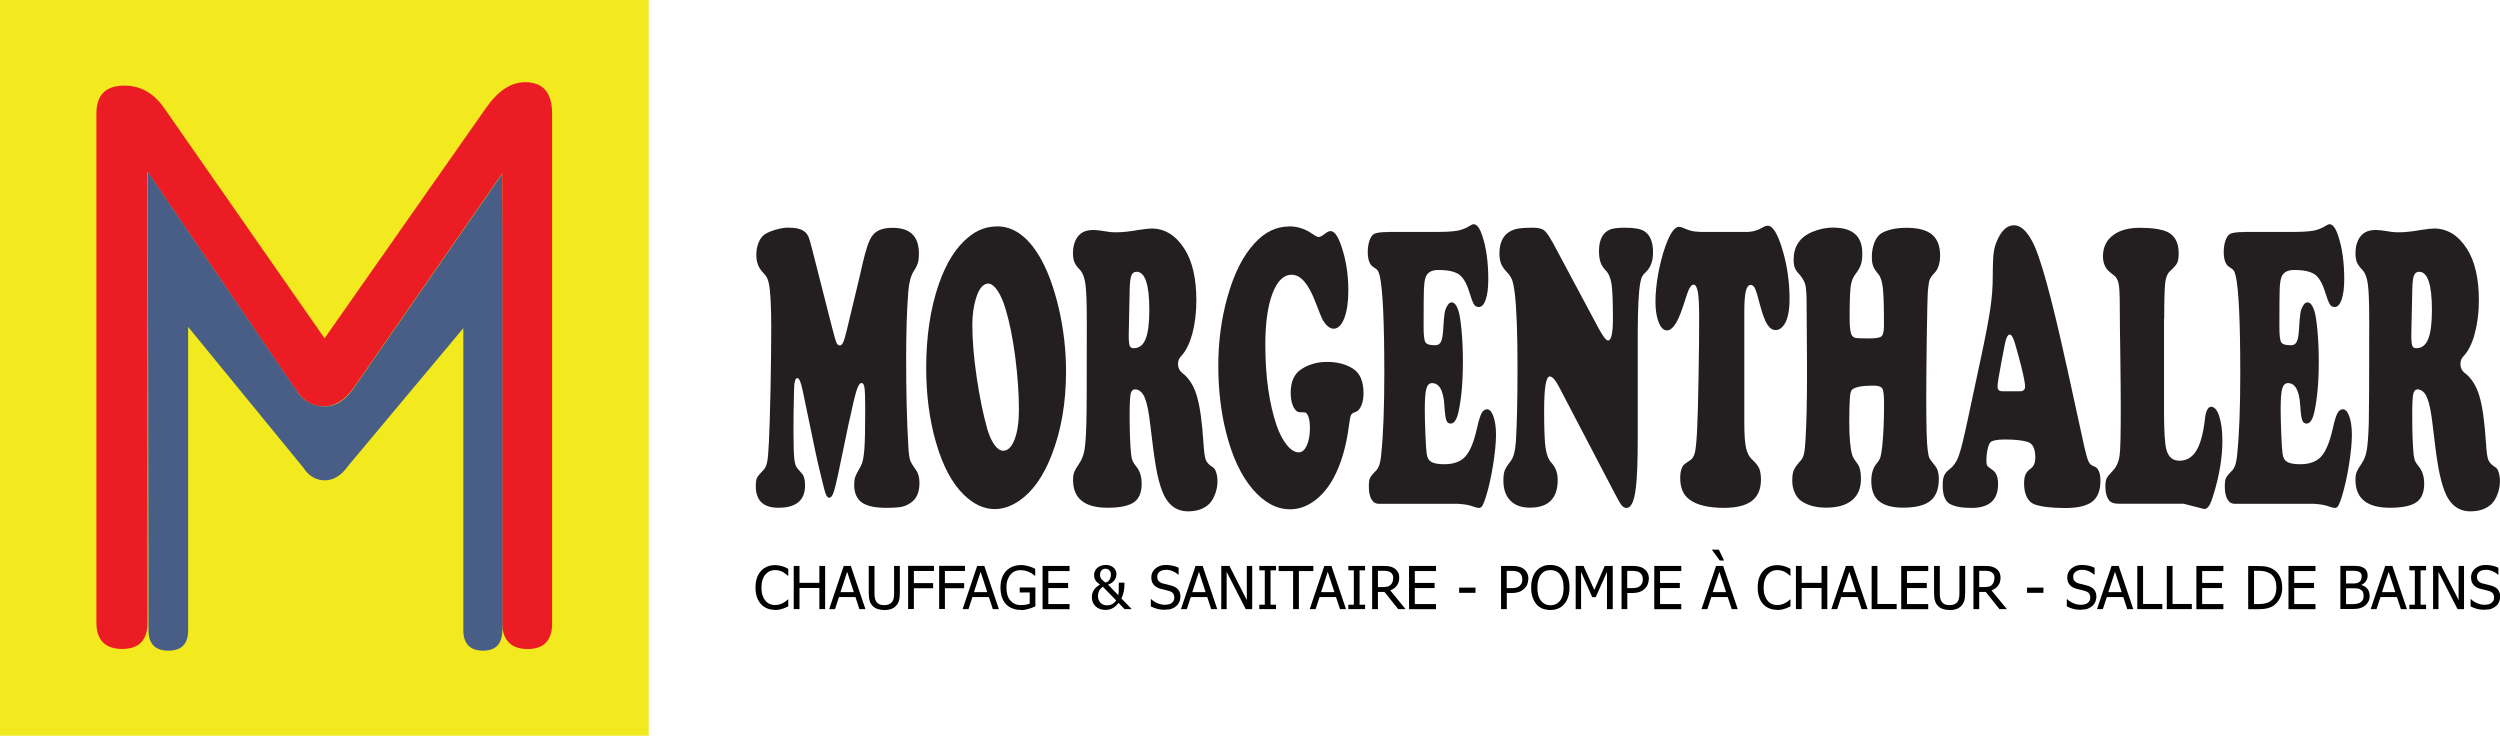 <?xml version="1.0" encoding="UTF-8"?><svg id="Calque_3" xmlns="http://www.w3.org/2000/svg" viewBox="0 0 277.99 81.81"><defs><style>.cls-1{fill:#485e87;}.cls-1,.cls-2,.cls-3,.cls-4,.cls-5{stroke-width:0px;}.cls-1,.cls-3{fill-rule:evenodd;}.cls-3{fill:#ec1c24;}.cls-4{fill:#f2e91e;}.cls-5{fill:#231f20;}</style></defs><rect class="cls-4" width="72.13" height="81.81"/><path class="cls-3" d="M61.4,69.25c0,1.95-.91,2.92-2.73,2.92s-2.83-.98-2.83-2.92V19.29l-16.47,23.77c-1,1.42-2.12,2.13-3.38,2.13s-2.29-.61-3.11-1.85l-16.47-24.22v50.12c0,1.95-.96,2.92-2.83,2.92s-2.86-.98-2.86-2.92V12.62c0-2.07,1.04-3.1,3.11-3.1,1.78,0,3.24.82,4.4,2.46l17.86,25.64,17.9-25.54c1.35-1.96,2.82-2.94,4.4-2.94,2.01,0,3,1.17,3,3.49v56.63h0Z"/><path class="cls-1" d="M55.85,70.09c0,1.51-.73,2.26-2.14,2.26s-2.19-.75-2.19-2.26v-33.6l-12.78,15.28c-.76,1.09-1.63,1.64-2.62,1.64s-1.78-.47-2.41-1.43l-12.79-15.63v33.74c0,1.51-.73,2.26-2.19,2.26s-2.22-.75-2.22-2.26l-.07-50.97c1.63,2.41,12.86,18.95,16.47,24.22.67,1.17,1.82,1.85,3.17,1.85,1.46,0,2.5-.94,3.32-2.13l16.47-23.77c-.12,1.23,0,2.8,0,6.84v43.97h0Z"/><path class="cls-5" d="M94.42,46.85l-1.24,5.96c-.21,1-.39,1.68-.52,2.02-.13.35-.28.52-.44.52s-.29-.14-.4-.42c-.08-.18-.25-.83-.52-1.95-.27-1.12-.5-2.12-.68-2.99l-1.37-6.58c-.19-.91-.38-1.37-.59-1.37-.22,0-.34.39-.36,1.17-.05,1.74-.07,3.35-.07,4.83s.04,2.58.11,3.12c.05.32.11.56.19.71.08.15.3.41.65.8.23.25.34.69.34,1.31,0,1.65-.99,2.48-2.97,2.48-1.67,0-2.51-.8-2.51-2.41,0-.42.04-.71.13-.9.08-.18.31-.46.67-.83.23-.22.38-.52.46-.91.08-.38.15-1.13.2-2.24.06-1.18.12-3.12.18-5.81.05-2.69.08-5,.08-6.92,0-2.41-.09-4.04-.26-4.89-.06-.29-.13-.52-.21-.67-.08-.15-.23-.34-.45-.58-.49-.5-.74-1.15-.74-1.95,0-.51.09-.99.27-1.42.18-.43.43-.73.73-.91.3-.19.71-.36,1.22-.5.51-.14.94-.21,1.29-.21.88,0,1.51.15,1.88.46.18.15.32.35.43.6.1.25.25.77.44,1.55l2.16,8.48c.24.93.4,1.5.49,1.7.09.2.21.31.37.31.14,0,.26-.11.37-.33.11-.22.23-.64.38-1.24l1.46-6.09c.18-.78.3-1.29.35-1.53.34-1.47.67-2.46,1.01-2.94.42-.64,1.19-.95,2.3-.95,1.96,0,2.93.95,2.93,2.86,0,.43-.04.77-.11,1.03-.08.26-.23.57-.47.94-.32.51-.52,1.26-.6,2.24-.16,2.04-.24,4.52-.24,7.44,0,3.76.08,7.06.25,9.9.04.69.11,1.16.19,1.42.09.25.31.63.67,1.13.25.35.37.83.37,1.42,0,1.03-.32,1.76-.96,2.19-.33.24-.68.39-1.05.46-.37.07-.93.11-1.69.11-1.17,0-2.04-.18-2.61-.53-.63-.4-.95-1.08-.95-2.04,0-.36.04-.65.12-.87.08-.23.3-.65.64-1.25.18-.31.3-.91.37-1.79.07-.89.1-2.39.1-4.52,0-1.18-.03-1.95-.08-2.33-.05-.37-.16-.55-.33-.55-.19,0-.38.28-.56.85-.18.57-.45,1.7-.81,3.4Z"/><path class="cls-5" d="M110.88,25.17c1.78,0,3.33,1.08,4.65,3.25.9,1.49,1.63,3.43,2.19,5.8.55,2.36.82,4.72.82,7.09,0,3.48-.54,6.6-1.62,9.34-.91,2.34-2.1,4.01-3.58,5.03-.91.62-1.81.93-2.73.93-1.19,0-2.34-.53-3.43-1.59-1.32-1.28-2.35-3.22-3.1-5.82-.73-2.51-1.09-5.28-1.09-8.3,0-3.51.47-6.61,1.4-9.3.83-2.39,1.94-4.15,3.35-5.27.94-.77,1.98-1.15,3.13-1.15ZM109.9,31.53c-.58,0-1.04.55-1.38,1.66-.26.83-.4,1.81-.4,2.95,0,1.67.16,3.6.48,5.79.32,2.19.72,4.14,1.2,5.83.21.72.48,1.3.79,1.72.31.43.63.64.96.64.52,0,.95-.42,1.27-1.26.32-.84.48-1.95.48-3.32,0-1.79-.14-3.71-.4-5.78-.27-2.07-.62-3.83-1.05-5.29-.26-.9-.57-1.61-.91-2.13-.35-.52-.69-.79-1.05-.82Z"/><path class="cls-5" d="M126.22,43.3c-.26,0-.43.17-.5.51-.07.34-.11,1.13-.11,2.37,0,1.87.06,3.34.17,4.39.04.29.09.52.16.68.07.16.2.36.39.6.41.49.62,1.13.62,1.93,0,.98-.29,1.67-.86,2.07-.58.4-1.55.61-2.93.61-2.56,0-3.84-1.03-3.84-3.1,0-.36.04-.64.12-.85.08-.21.25-.51.52-.9.3-.43.51-.93.62-1.52.11-.58.18-1.59.22-3.02.04-1.05.05-4.8.05-11.27,0-2.05-.05-3.45-.15-4.18-.1-.74-.3-1.28-.62-1.62-.3-.31-.51-.59-.61-.85-.1-.26-.16-.59-.16-1.01,0-.55.1-1.02.29-1.43.2-.41.47-.71.83-.9.3-.16.71-.24,1.22-.24.23,0,.8.07,1.71.22.17.03.45.04.82.04.62,0,1.45-.09,2.49-.27.66-.1,1.12-.15,1.38-.15,1.48,0,2.7.76,3.67,2.28.87,1.37,1.31,3.28,1.31,5.71,0,1.36-.15,2.59-.45,3.71-.31,1.11-.72,1.95-1.26,2.51-.22.23-.33.52-.33.84,0,.43.17.78.51,1.04.72.56,1.26,1.41,1.59,2.55.34,1.14.58,2.88.73,5.22.06.98.15,1.61.27,1.89.12.29.39.57.82.83.13.09.24.27.33.56.09.29.14.61.14.96,0,.46-.08.92-.25,1.39-.17.46-.38.83-.64,1.1-.58.58-1.38.86-2.38.86-1.35,0-2.31-.76-2.89-2.28-.26-.68-.49-1.54-.67-2.57-.18-1.03-.4-2.64-.65-4.82-.16-1.4-.36-2.39-.61-2.97-.24-.58-.6-.89-1.05-.93ZM125.62,32.02l-.11,5.16v.2c0,.53.04.89.11,1.07.07.18.22.27.44.27.61,0,1.05-.34,1.32-1.01.28-.67.42-1.75.42-3.22,0-2.85-.47-4.27-1.42-4.27-.27,0-.46.13-.57.4-.11.27-.17.74-.19,1.42Z"/><path class="cls-5" d="M143.35,25.17c.91,0,1.76.27,2.56.82.36.25.6.37.74.37s.43-.17.87-.51c.15-.1.29-.15.45-.15.39,0,.76.49,1.11,1.46.57,1.57.85,3.28.85,5.14,0,1.27-.15,2.3-.45,3.08-.3.78-.7,1.17-1.19,1.17-.4,0-.79-.31-1.18-.93-.12-.19-.4-.89-.86-2.08-.76-1.99-1.63-2.99-2.62-2.99-.9,0-1.61.7-2.14,2.1-.53,1.4-.79,3.29-.79,5.67,0,3.53.42,6.53,1.26,9.01.32.9.7,1.62,1.14,2.16.44.54.88.81,1.32.81.36,0,.66-.26.89-.76.23-.51.35-1.16.35-1.96,0-.71-.1-1.21-.29-1.5-.08-.12-.15-.19-.21-.21-.07-.02-.26-.03-.6-.03-.3,0-.54-.2-.74-.61-.2-.41-.3-.92-.3-1.54,0-1.23.38-2.1,1.14-2.61.84-.56,1.8-.84,2.89-.84,1.17,0,2.15.26,2.94.78.75.5,1.13,1.41,1.13,2.72,0,.53-.09.99-.26,1.39-.17.39-.4.62-.67.7-.24.07-.4.19-.47.34-.07.15-.15.53-.22,1.14-.3,2.35-.88,4.31-1.74,5.89-.59,1.07-1.31,1.92-2.15,2.52-.84.6-1.72.91-2.65.91-1.51,0-2.9-.75-4.17-2.24-1.3-1.52-2.29-3.64-2.97-6.38-.57-2.27-.85-4.73-.85-7.37s.34-5.21,1.02-7.62c.72-2.58,1.72-4.58,3.02-5.98,1.13-1.24,2.41-1.86,3.85-1.86Z"/><path class="cls-5" d="M154.38,25.79h5.33c1.08,0,1.86-.05,2.36-.14.49-.09.98-.29,1.45-.59.15-.09.26-.13.34-.13.36,0,.68.42.95,1.24.46,1.34.68,2.97.68,4.87,0,.96-.09,1.71-.28,2.27-.19.55-.45.83-.78.83-.23,0-.4-.1-.53-.3-.13-.2-.3-.64-.51-1.34-.3-.99-.69-1.65-1.15-1.98-.47-.33-1.23-.5-2.3-.5-.79,0-1.28.3-1.45.91-.09.33-.14.76-.16,1.31-.02.54-.03,1.94-.03,4.18,0,.89.07,1.44.21,1.65.14.22.5.32,1.09.32.29,0,.5-.13.63-.39.13-.26.21-.72.25-1.39.05-.85.1-1.44.15-1.76.05-.32.15-.6.29-.83.14-.27.31-.4.51-.4.28,0,.52.29.72.86.15.43.27,1.18.37,2.27.1,1.08.15,2.22.15,3.4,0,2.33-.17,4.24-.51,5.73-.19.81-.47,1.22-.85,1.22-.24,0-.4-.13-.49-.39-.09-.26-.16-.79-.21-1.61-.1-1.67-.56-2.5-1.37-2.5-.31,0-.52.21-.64.63-.11.42-.17,1.2-.17,2.34,0,.69.02,1.59.07,2.69.04,1.1.09,1.83.14,2.18.05.44.23.75.51.92.29.17.77.26,1.44.26,1.04,0,1.82-.28,2.34-.85.53-.57.95-1.6,1.29-3.09.19-.86.37-1.43.52-1.73.16-.29.36-.44.61-.44.29,0,.53.27.72.81.19.54.28,1.22.28,2.03,0,.89-.11,1.99-.32,3.32-.21,1.33-.48,2.51-.79,3.54-.16.5-.29.84-.39,1.01-.11.17-.24.26-.4.26-.13,0-.32-.04-.57-.13-.44-.18-1.03-.29-1.77-.33h-8.79c-.35,0-.63-.17-.82-.5-.19-.33-.29-.8-.29-1.41,0-.43.04-.74.12-.93.08-.19.27-.44.57-.73.21-.19.36-.43.46-.71.1-.28.18-.69.23-1.24.23-2.23.34-5.23.34-9.01,0-5.7-.17-9.29-.5-10.78-.07-.29-.15-.5-.23-.62-.08-.12-.26-.26-.52-.42-.39-.25-.59-.81-.59-1.68,0-.47.07-.89.2-1.26.13-.37.3-.61.52-.73.27-.13.79-.2,1.56-.2Z"/><path class="cls-5" d="M172.6,26.86l5.16,9.65c.49.9.83,1.35,1.05,1.35.36,0,.54-.82.54-2.46,0-1.86-.05-3.13-.15-3.81-.11-.68-.32-1.19-.66-1.53-.27-.28-.46-.58-.57-.9-.11-.32-.17-.73-.17-1.23,0-1.24.4-2.04,1.19-2.39.32-.15.89-.22,1.7-.22,1.04,0,1.76.13,2.17.4.63.41.95,1.2.95,2.34,0,.96-.26,1.68-.78,2.17-.21.19-.35.36-.43.51-.08.15-.14.37-.2.67-.19.97-.28,2.82-.29,5.53v7.22c0,1.11,0,2.62,0,4.54,0,2.6-.07,4.48-.22,5.63-.18,1.43-.52,2.15-1.02,2.15-.21,0-.4-.1-.55-.29-.16-.19-.41-.64-.77-1.33l-6.15-11.76c-.43-.83-.78-1.24-1.07-1.24-.42,0-.63,1.25-.63,3.74,0,2.05.05,3.45.16,4.21.11.75.33,1.3.66,1.66.46.49.69,1.12.69,1.9,0,2.05-1.03,3.08-3.1,3.08-.93,0-1.66-.26-2.17-.79-.51-.52-.77-1.26-.77-2.22,0-.5.05-.88.15-1.13.1-.25.31-.59.65-1.02.32-.41.52-1.14.59-2.19.12-1.9.18-4.64.18-8.21,0-3.81-.1-6.58-.31-8.33-.08-.63-.17-1.11-.29-1.42-.12-.31-.31-.6-.58-.88-.31-.33-.53-.64-.65-.95-.12-.31-.18-.69-.18-1.13,0-1.42.57-2.31,1.71-2.68.39-.12,1.06-.18,2.03-.18.55,0,.95.09,1.21.28.25.18.55.6.9,1.25Z"/><path class="cls-5" d="M188.95,25.79h5.46c.59-.04,1.12-.21,1.61-.51.2-.12.39-.18.55-.18.56,0,1.1.89,1.63,2.65.53,1.77.79,3.6.79,5.47,0,1.28-.18,2.22-.55,2.81-.28.44-.61.67-.99.67s-.68-.22-.95-.65c-.27-.43-.53-1.15-.8-2.16-.23-.91-.41-1.51-.54-1.79-.13-.28-.29-.42-.48-.42-.26,0-.44.23-.55.68-.11.46-.17,1.21-.17,2.26v12.4c0,1.27.06,2.19.19,2.77.12.58.36,1.02.7,1.33.37.34.63.66.76.96.13.3.2.72.2,1.25,0,1.06-.34,1.85-1.01,2.37-.67.51-1.71.77-3.1.77-1.71,0-2.99-.3-3.82-.91-.7-.5-1.05-1.31-1.05-2.43,0-.6.12-1.08.37-1.42.06-.07.31-.25.73-.53.27-.16.45-.47.55-.93.1-.46.18-1.34.24-2.64.05-1.15.11-3.01.15-5.59.05-2.58.07-4.81.07-6.7,0-1.33-.05-2.27-.14-2.83-.1-.56-.26-.84-.48-.84-.27,0-.53.41-.79,1.24-.46,1.51-.84,2.5-1.14,2.99-.35.58-.69.86-1.03.86-.37,0-.68-.3-.92-.9-.24-.6-.36-1.36-.36-2.29s.1-1.92.29-3.02c.2-1.1.45-2.11.78-3.05.52-1.5,1.04-2.26,1.55-2.26.14,0,.3.04.48.13.37.16.68.27.92.33.24.06.52.09.83.09Z"/><path class="cls-5" d="M203.85,25.31c2.16,0,3.23.95,3.23,2.86,0,.52-.05.94-.16,1.26-.11.33-.32.69-.63,1.09-.27.35-.44.82-.51,1.39-.07.58-.11,1.74-.11,3.5,0,1.03.09,1.67.27,1.91.1.15.26.24.47.27s.71.04,1.49.04c.71,0,1.15-.08,1.33-.25.17-.16.26-.57.26-1.22,0-1.95-.04-3.31-.12-4.08-.08-.77-.25-1.29-.49-1.57-.3-.37-.51-.68-.6-.94-.1-.26-.14-.6-.14-1.03,0-.6.11-1.15.32-1.65.21-.5.5-.83.84-1.01.72-.37,1.62-.55,2.71-.55,1.27,0,2.21.25,2.81.74.6.5.91,1.27.91,2.31,0,.89-.21,1.55-.64,1.99-.27.27-.44.52-.53.76-.08.24-.15.7-.2,1.36-.03.37-.06,2.01-.11,4.91-.04,2.91-.06,5.22-.06,6.93,0,2.99.05,4.9.16,5.71.05.44.12.74.19.89.07.15.29.44.65.89.26.31.4.78.4,1.42,0,1.12-.31,1.94-.94,2.45-.63.51-1.64.76-3.04.76-1.23,0-2.14-.26-2.73-.77-.53-.47-.8-1.2-.8-2.19,0-.84.2-1.5.61-1.97.2-.23.34-.47.41-.71.07-.24.14-.67.21-1.31.12-1.24.19-2.76.19-4.56,0-.93-.06-1.51-.19-1.73-.13-.22-.46-.33-1-.33-1.23,0-2.02.15-2.36.44-.14.12-.23.47-.26,1.04-.04.71-.06,1.58-.06,2.61,0,1.68.11,2.89.33,3.63.08.24.25.54.54.91.29.36.43.94.43,1.75,0,1.03-.33,1.82-1,2.37-.67.55-1.63.82-2.87.82-1.14,0-2.06-.25-2.78-.75-.31-.22-.55-.54-.73-.94-.18-.41-.26-.85-.26-1.34s.05-.86.17-1.13c.11-.27.35-.61.72-1.02.2-.2.33-.47.41-.8.08-.32.14-.87.18-1.64.1-1.73.16-3.99.16-6.78,0-.52,0-1.13,0-1.84-.03-3.54-.04-5.56-.04-6.06,0-1.27-.04-2.11-.15-2.51-.11-.41-.39-.85-.84-1.34-.3-.31-.46-.77-.46-1.39,0-1.49.68-2.52,2.03-3.1.79-.34,1.6-.51,2.42-.51Z"/><path class="cls-5" d="M229.81,40.72l1.96,8.97c.19.83.34,1.37.47,1.63.12.26.31.43.57.52.5.16.75.7.75,1.62,0,1.07-.3,1.85-.91,2.32-.61.47-1.6.71-2.98.71-1.56,0-2.72-.14-3.47-.42-.35-.13-.62-.4-.83-.81-.2-.41-.3-.9-.3-1.47,0-.44.05-.78.16-1.03.11-.24.31-.47.6-.67.32-.24.49-.64.49-1.2,0-.99-.28-1.57-.84-1.75-.6-.18-1.45-.27-2.54-.27-.92,0-1.47.12-1.65.36-.11.15-.21.41-.29.8-.08.38-.12.75-.12,1.11,0,.32.03.53.09.63.06.1.25.26.58.48.42.27.63.8.63,1.59,0,1.76-.99,2.64-2.96,2.64-1.12,0-1.94-.16-2.47-.49-.48-.31-.73-.99-.73-2.04,0-.46.05-.81.16-1.06.11-.25.3-.48.58-.69.45-.34.79-.82,1.02-1.43.23-.61.56-1.92.99-3.93l1.46-6.84c.54-2.51.9-4.39,1.08-5.63.19-1.25.28-2.47.28-3.67,0-1.27.04-2.15.11-2.65.07-.5.21-.98.44-1.45.48-1.03,1.08-1.55,1.82-1.55.7,0,1.37.58,2,1.75.89,1.59,2.17,6.24,3.85,13.93ZM222.59,43.51h2.03c.37,0,.56-.18.56-.53,0-.49-.26-1.68-.78-3.59-.24-.87-.41-1.45-.54-1.75-.12-.29-.26-.44-.39-.44-.25,0-.45.5-.62,1.48-.03.13-.13.66-.3,1.57-.29,1.51-.43,2.41-.43,2.7,0,.37.16.55.48.55Z"/><path class="cls-5" d="M240.63,35.47v10.16c0,2.29.09,3.77.28,4.43.23.78.71,1.17,1.44,1.17.79,0,1.41-.37,1.87-1.11.45-.74.77-1.89.95-3.45.1-.96.34-1.44.7-1.44s.67.35.9,1.05c.23.7.35,1.62.35,2.73,0,1.83-.32,3.79-.95,5.87-.2.67-.38,1.12-.53,1.36-.15.24-.34.36-.55.36l-2.3-.59h-7.25c-.48,0-.81-.12-1-.36-.28-.34-.43-.85-.43-1.53,0-.41.04-.72.14-.92.09-.2.32-.48.68-.85.39-.4.65-.96.76-1.69.09-.6.13-2.37.13-5.29,0-1.36-.02-3.31-.05-5.87-.04-2.45-.06-4.3-.06-5.54,0-1.18-.04-1.99-.13-2.42-.09-.44-.27-.75-.54-.94-.45-.34-.75-.61-.87-.82-.22-.37-.33-.79-.33-1.26,0-1.08.42-1.9,1.26-2.46.71-.49,1.66-.73,2.86-.73,1.34,0,2.34.15,3.01.44.86.4,1.29,1.2,1.29,2.39,0,.49-.06.85-.17,1.08s-.39.55-.83.95c-.27.25-.43.68-.5,1.28-.07.6-.11,1.93-.11,3.96Z"/><path class="cls-5" d="M249.55,25.79h5.33c1.08,0,1.86-.05,2.36-.14.5-.09.98-.29,1.45-.59.14-.09.26-.13.34-.13.36,0,.68.42.95,1.24.46,1.34.69,2.97.69,4.87,0,.96-.1,1.71-.29,2.27-.19.55-.45.83-.78.83-.23,0-.41-.1-.53-.3-.13-.2-.3-.64-.52-1.34-.3-.99-.69-1.65-1.15-1.98-.47-.33-1.23-.5-2.3-.5-.79,0-1.28.3-1.45.91-.09.33-.15.76-.16,1.31-.02.54-.03,1.94-.03,4.18,0,.89.07,1.44.21,1.65.14.22.5.32,1.09.32.29,0,.5-.13.63-.39.13-.26.21-.72.25-1.39.05-.85.1-1.44.15-1.76.05-.32.15-.6.29-.83.14-.27.31-.4.51-.4.28,0,.53.29.73.86.15.43.27,1.18.37,2.27.1,1.08.15,2.22.15,3.4,0,2.33-.17,4.24-.51,5.73-.19.81-.47,1.22-.85,1.22-.23,0-.4-.13-.49-.39-.09-.26-.16-.79-.21-1.61-.11-1.67-.56-2.5-1.37-2.5-.31,0-.52.21-.64.63-.12.42-.17,1.2-.17,2.34,0,.69.02,1.59.07,2.69.04,1.1.09,1.83.14,2.18.05.44.23.75.51.92.29.17.77.26,1.44.26,1.04,0,1.82-.28,2.34-.85.52-.57.95-1.6,1.29-3.09.19-.86.36-1.43.52-1.73.16-.29.36-.44.61-.44.29,0,.53.27.72.81.19.54.28,1.22.28,2.03,0,.89-.11,1.99-.32,3.32-.21,1.33-.48,2.51-.79,3.54-.16.5-.29.84-.39,1.01-.1.17-.23.26-.39.26-.13,0-.32-.04-.57-.13-.44-.18-1.03-.29-1.77-.33h-8.79c-.35,0-.63-.17-.82-.5-.19-.33-.29-.8-.29-1.41,0-.43.04-.74.12-.93.08-.19.27-.44.57-.73.21-.19.36-.43.46-.71.1-.28.18-.69.23-1.24.23-2.23.34-5.23.34-9.01,0-5.7-.17-9.29-.5-10.78-.07-.29-.14-.5-.23-.62-.08-.12-.25-.26-.52-.42-.39-.25-.59-.81-.59-1.68,0-.47.07-.89.2-1.26.13-.37.3-.61.52-.73.27-.13.79-.2,1.57-.2Z"/><path class="cls-5" d="M268.85,43.3c-.27,0-.43.17-.51.51-.07.34-.11,1.13-.11,2.37,0,1.87.05,3.34.16,4.39.04.29.09.52.15.68.07.16.2.36.4.6.41.49.62,1.13.62,1.93,0,.98-.29,1.67-.87,2.07-.58.4-1.55.61-2.93.61-2.56,0-3.84-1.03-3.84-3.1,0-.36.04-.64.12-.85.08-.21.25-.51.52-.9.3-.43.51-.93.61-1.52.11-.58.18-1.59.23-3.02.03-1.05.05-4.8.05-11.27,0-2.05-.05-3.45-.15-4.18-.1-.74-.3-1.28-.62-1.62-.3-.31-.51-.59-.61-.85-.1-.26-.15-.59-.15-1.01,0-.55.1-1.02.29-1.43.2-.41.47-.71.83-.9.3-.16.7-.24,1.22-.24.23,0,.8.07,1.71.22.17.03.44.04.82.04.62,0,1.45-.09,2.49-.27.66-.1,1.12-.15,1.38-.15,1.48,0,2.7.76,3.67,2.28.87,1.37,1.31,3.28,1.31,5.71,0,1.36-.16,2.59-.46,3.71-.3,1.11-.72,1.95-1.26,2.51-.22.23-.33.52-.33.84,0,.43.17.78.51,1.04.73.56,1.26,1.41,1.6,2.55.34,1.14.58,2.88.73,5.22.06.98.15,1.61.27,1.89.12.29.39.57.82.83.13.09.24.27.33.56.09.29.13.61.13.96,0,.46-.08.92-.25,1.39s-.38.83-.64,1.1c-.58.58-1.38.86-2.39.86-1.35,0-2.31-.76-2.89-2.28-.26-.68-.48-1.54-.67-2.57-.19-1.03-.4-2.64-.65-4.82-.16-1.4-.36-2.39-.61-2.97-.24-.58-.59-.89-1.05-.93ZM268.24,32.02l-.11,5.16v.2c0,.53.04.89.11,1.07.07.18.22.27.44.27.61,0,1.05-.34,1.32-1.01.28-.67.42-1.75.42-3.22,0-2.85-.47-4.27-1.42-4.27-.27,0-.46.13-.57.4-.11.27-.17.74-.19,1.42Z"/><path class="cls-2" d="M86.17,67.81c-.31,0-.6-.05-.87-.16-.26-.11-.49-.26-.68-.47-.19-.21-.34-.47-.45-.78-.11-.31-.16-.67-.16-1.07s.05-.75.15-1.05c.1-.3.25-.56.45-.78.19-.21.42-.38.68-.49s.56-.17.88-.17c.16,0,.31.01.45.04s.27.05.39.09c.1.03.21.07.32.12.11.05.22.1.32.16v.77h-.05c-.06-.05-.13-.11-.22-.19-.09-.07-.2-.15-.32-.22-.12-.07-.26-.12-.4-.16s-.31-.06-.5-.06c-.2,0-.4.04-.58.13-.18.08-.34.21-.48.37-.14.16-.24.37-.32.62s-.11.53-.11.84c0,.33.04.61.12.85s.19.44.33.6c.13.16.29.28.47.36.18.08.37.12.57.12.19,0,.36-.02.51-.07.16-.05.3-.1.42-.17.12-.07.22-.14.31-.2.09-.07.15-.13.2-.18h.05v.76c-.11.05-.2.1-.3.14-.09.05-.21.09-.34.13-.14.05-.27.08-.39.1s-.27.04-.47.04Z"/><path class="cls-2" d="M91.75,67.73h-.64v-2.35h-2.21v2.35h-.64v-4.8h.64v1.88h2.21v-1.88h.64v4.8Z"/><path class="cls-2" d="M92.2,67.73l1.62-4.8h.79l1.62,4.8h-.67l-.44-1.34h-1.83l-.44,1.34h-.64ZM94.94,65.84l-.74-2.26-.74,2.26h1.48Z"/><path class="cls-2" d="M98.33,67.83c-.28,0-.53-.04-.74-.11-.21-.07-.39-.18-.54-.33-.17-.17-.29-.37-.35-.6-.07-.23-.1-.52-.1-.86v-3h.64v3c0,.22.01.41.04.56s.08.29.16.41c.09.13.2.23.35.29.15.07.33.1.54.1.2,0,.38-.03.53-.1.15-.07.28-.16.36-.29.08-.12.13-.26.16-.41.03-.15.04-.33.04-.55v-3.01h.64v3c0,.33-.03.62-.1.86-.07.24-.19.44-.36.61-.15.15-.33.26-.53.33-.2.07-.45.11-.75.11Z"/><path class="cls-2" d="M103.85,63.49h-2.23v1.35h2.14v.57h-2.14v2.31h-.64v-4.8h2.87v.57Z"/><path class="cls-2" d="M107.3,63.49h-2.23v1.35h2.14v.57h-2.14v2.31h-.64v-4.8h2.87v.57Z"/><path class="cls-2" d="M107.04,67.73l1.62-4.8h.79l1.62,4.8h-.67l-.44-1.34h-1.83l-.44,1.34h-.64ZM109.78,65.84l-.74-2.26-.74,2.26h1.48Z"/><path class="cls-2" d="M113.53,67.82c-.34,0-.65-.05-.93-.16-.28-.1-.52-.26-.73-.47-.2-.21-.36-.48-.46-.79-.11-.31-.16-.68-.16-1.08,0-.39.05-.73.16-1.04.11-.31.26-.57.47-.79.2-.21.44-.37.72-.49.29-.11.6-.17.94-.17.16,0,.32.01.46.04s.29.06.43.1c.11.03.23.08.36.13.13.06.24.11.32.15v.77h-.05c-.08-.07-.16-.14-.25-.2-.09-.06-.2-.13-.36-.2-.13-.06-.28-.12-.45-.16s-.35-.06-.54-.06c-.46,0-.84.17-1.12.52s-.43.81-.43,1.39c0,.32.04.6.11.85s.18.44.33.61c.14.17.3.29.5.38.19.09.41.13.66.13.18,0,.36-.01.54-.04.18-.03.33-.06.45-.12v-1.24h-1.11v-.56h1.74v2.1c-.08.04-.19.08-.33.14-.14.06-.26.1-.38.13-.16.05-.3.08-.43.11s-.28.04-.46.04Z"/><path class="cls-2" d="M115.93,67.73v-4.8h3v.57h-2.36v1.32h2.2v.57h-2.2v1.78h2.36v.57h-3Z"/><path class="cls-2" d="M125.87,67.73h-.83l-.66-.69c-.22.28-.44.48-.68.6-.23.12-.49.18-.79.18-.43,0-.79-.13-1.08-.39-.28-.26-.42-.6-.42-1.03,0-.19.03-.35.08-.49.05-.14.12-.27.21-.39.08-.11.18-.21.29-.3.11-.09.22-.16.32-.22-.22-.15-.38-.3-.49-.46s-.16-.36-.16-.61c0-.15.03-.29.09-.42.06-.13.14-.25.24-.34.1-.1.24-.18.4-.25.16-.07.34-.1.54-.1.36,0,.65.09.87.28s.34.43.34.71c0,.11-.01.21-.04.33s-.08.22-.15.33c-.07.11-.16.2-.28.3-.12.09-.27.17-.46.24l1.14,1.17c.03-.18.05-.37.05-.58,0-.21,0-.48,0-.81h.63v.31c0,.21-.03.44-.08.7s-.14.5-.26.74l1.15,1.19ZM124.11,66.76l-1.48-1.52c-.05.03-.11.08-.16.12-.05.05-.11.12-.18.21-.05.08-.1.17-.14.3s-.06.25-.06.39c0,.31.09.56.27.75.18.2.43.3.74.3.21,0,.39-.04.56-.13.17-.09.32-.23.45-.41ZM122.93,64.79c.12-.04.22-.1.3-.16.08-.07.14-.14.18-.23.04-.08.07-.16.09-.24.02-.08.03-.17.03-.27,0-.21-.06-.37-.18-.48s-.26-.17-.42-.17c-.19,0-.34.06-.45.19-.11.13-.16.29-.16.48,0,.09,0,.16.02.22.02.06.05.13.1.21.05.07.11.14.19.21.08.08.18.15.31.23Z"/><path class="cls-2" d="M129.55,67.81c-.35,0-.64-.04-.89-.11-.24-.07-.47-.16-.69-.27v-.8h.05c.21.2.45.35.72.46s.52.16.77.16c.35,0,.62-.07.8-.22.18-.15.27-.34.27-.58,0-.19-.05-.35-.14-.47-.09-.12-.25-.21-.45-.27-.15-.04-.28-.08-.41-.11-.12-.03-.28-.07-.46-.11-.17-.04-.31-.1-.44-.16-.13-.07-.25-.15-.35-.26-.1-.11-.18-.23-.23-.37-.05-.14-.08-.31-.08-.5,0-.39.15-.72.45-.98.3-.26.69-.4,1.16-.4.27,0,.52.03.76.08s.46.13.67.23v.76h-.05c-.15-.14-.35-.26-.59-.37s-.49-.16-.75-.16c-.3,0-.54.07-.72.21-.18.14-.27.32-.27.55,0,.2.05.37.16.49.11.12.26.21.47.27.14.04.3.08.5.12.2.05.36.09.49.13.33.1.57.25.73.46.15.2.23.46.23.75,0,.19-.04.37-.11.56-.08.18-.18.34-.32.46-.15.14-.33.25-.52.32-.19.08-.44.11-.73.11Z"/><path class="cls-2" d="M131.32,67.73l1.62-4.8h.79l1.62,4.8h-.67l-.44-1.34h-1.83l-.44,1.34h-.64ZM134.06,65.84l-.74-2.26-.74,2.26h1.48Z"/><path class="cls-2" d="M139.24,67.73h-.72l-2.12-4.14v4.14h-.6v-4.8h.91l1.93,3.8v-3.8h.6v4.8Z"/><path class="cls-2" d="M141.89,67.73h-1.86v-.49h.61v-3.82h-.61v-.49h1.86v.49h-.61v3.82h.61v.49Z"/><path class="cls-2" d="M143.79,67.73v-4.23h-1.61v-.57h3.86v.57h-1.61v4.23h-.64Z"/><path class="cls-2" d="M145.64,67.73l1.62-4.8h.79l1.62,4.8h-.67l-.44-1.34h-1.83l-.44,1.34h-.64ZM148.38,65.84l-.74-2.26-.74,2.26h1.48Z"/><path class="cls-2" d="M151.79,67.73h-1.86v-.49h.61v-3.82h-.61v-.49h1.86v.49h-.61v3.82h.61v.49Z"/><path class="cls-2" d="M156.3,67.73h-.83l-1.52-1.91h-.73v1.91h-.64v-4.8h1.24c.28,0,.51.02.69.05.19.03.36.1.53.21.17.11.3.25.4.42.1.17.15.38.15.63,0,.35-.09.65-.27.88-.18.24-.42.41-.73.53l1.71,2.09ZM154.92,64.28c0-.14-.02-.26-.07-.37-.05-.11-.13-.2-.23-.27-.09-.06-.2-.1-.32-.13-.12-.02-.27-.04-.45-.04h-.63v1.81h.56c.18,0,.35-.02.49-.05.15-.03.27-.1.37-.2.09-.09.16-.2.2-.32.04-.13.07-.27.07-.44Z"/><path class="cls-2" d="M156.68,67.73v-4.8h3v.57h-2.36v1.32h2.2v.57h-2.2v1.78h2.36v.57h-3Z"/><path class="cls-2" d="M164.07,65.92h-1.82v-.58h1.82v.58Z"/><path class="cls-2" d="M169.94,64.37c0,.21-.04.41-.11.59-.07.19-.18.34-.31.48-.17.16-.36.29-.58.37-.22.08-.51.13-.85.13h-.54v1.79h-.64v-4.8h1.21c.28,0,.53.02.73.07.2.05.38.12.53.23.18.12.32.28.42.47s.15.42.15.68ZM169.27,64.39c0-.17-.03-.31-.09-.43-.06-.12-.14-.22-.26-.3-.1-.07-.22-.11-.35-.14s-.3-.04-.5-.04h-.53v1.92h.44c.26,0,.47-.02.63-.06.16-.04.29-.12.4-.22.09-.1.16-.2.21-.32.04-.11.06-.25.06-.4Z"/><path class="cls-2" d="M173.94,63.48c.18.21.32.47.43.78.1.31.15.67.15,1.07s-.05.74-.15,1.05-.24.58-.43.79c-.2.22-.42.39-.69.5-.26.11-.55.16-.86.16s-.62-.06-.88-.16c-.26-.11-.48-.27-.67-.49-.18-.21-.33-.48-.43-.79-.1-.31-.15-.66-.15-1.06s.05-.76.15-1.06c.1-.31.24-.57.43-.79.19-.21.41-.37.67-.49s.55-.17.88-.17.62.06.88.17c.26.11.48.27.66.48ZM173.86,65.33c0-.32-.03-.6-.1-.84-.07-.25-.17-.45-.29-.61-.13-.17-.28-.29-.46-.37-.18-.08-.38-.12-.6-.12s-.43.04-.61.12c-.17.08-.33.21-.46.38-.13.16-.22.37-.29.62-.07.25-.1.53-.1.84,0,.63.13,1.11.4,1.45.26.33.62.5,1.06.5s.8-.17,1.06-.5c.26-.33.4-.82.4-1.45Z"/><path class="cls-2" d="M179.33,67.73h-.64v-4.14l-1.25,2.81h-.39l-1.24-2.81v4.14h-.6v-4.8h.87l1.2,2.67,1.16-2.67h.89v4.8Z"/><path class="cls-2" d="M183.34,64.37c0,.21-.04.41-.11.59-.07.19-.18.34-.31.48-.17.16-.36.29-.58.37-.22.08-.51.13-.85.13h-.54v1.79h-.64v-4.8h1.21c.28,0,.53.02.73.07.2.05.38.12.53.23.18.12.32.28.42.47s.15.42.15.68ZM182.67,64.39c0-.17-.03-.31-.09-.43-.06-.12-.14-.22-.26-.3-.1-.07-.22-.11-.35-.14s-.3-.04-.5-.04h-.53v1.92h.44c.26,0,.47-.02.63-.06.16-.04.29-.12.4-.22.09-.1.16-.2.21-.32.04-.11.06-.25.06-.4Z"/><path class="cls-2" d="M183.95,67.73v-4.8h3v.57h-2.36v1.32h2.2v.57h-2.2v1.78h2.36v.57h-3Z"/><path class="cls-2" d="M189.2,67.73l1.62-4.8h.79l1.62,4.8h-.67l-.44-1.34h-1.83l-.44,1.34h-.64ZM191.71,62.33h-.48l-.88-1.21h.78l.58,1.21ZM191.93,65.84l-.74-2.26-.74,2.26h1.48Z"/><path class="cls-2" d="M197.61,67.81c-.31,0-.6-.05-.87-.16-.26-.11-.49-.26-.68-.47-.19-.21-.34-.47-.45-.78-.11-.31-.16-.67-.16-1.07s.05-.75.15-1.05c.1-.3.25-.56.45-.78.19-.21.42-.38.68-.49s.56-.17.88-.17c.16,0,.31.01.45.04s.27.05.39.09c.1.03.21.07.32.12.11.05.22.1.32.16v.77h-.05c-.06-.05-.13-.11-.22-.19-.09-.07-.2-.15-.32-.22-.12-.07-.26-.12-.4-.16s-.31-.06-.5-.06c-.2,0-.4.04-.58.13-.18.08-.34.21-.48.37-.14.16-.24.37-.32.62s-.11.53-.11.84c0,.33.04.61.12.85s.19.44.33.6c.13.16.29.28.47.36.18.08.37.12.57.12.19,0,.36-.02.51-.07.16-.05.3-.1.42-.17.12-.07.22-.14.31-.2.09-.07.15-.13.2-.18h.05v.76c-.11.05-.2.1-.3.14-.09.05-.21.09-.34.13-.14.05-.27.08-.39.1s-.27.04-.47.04Z"/><path class="cls-2" d="M203.19,67.73h-.64v-2.35h-2.21v2.35h-.64v-4.8h.64v1.88h2.21v-1.88h.64v4.8Z"/><path class="cls-2" d="M203.64,67.73l1.62-4.8h.79l1.62,4.8h-.67l-.44-1.34h-1.83l-.44,1.34h-.64ZM206.38,65.84l-.74-2.26-.74,2.26h1.48Z"/><path class="cls-2" d="M210.9,67.73h-2.78v-4.8h.64v4.23h2.14v.57Z"/><path class="cls-2" d="M211.41,67.73v-4.8h3v.57h-2.36v1.32h2.2v.57h-2.2v1.78h2.36v.57h-3Z"/><path class="cls-2" d="M216.79,67.83c-.28,0-.53-.04-.74-.11-.21-.07-.39-.18-.54-.33-.17-.17-.29-.37-.35-.6-.07-.23-.1-.52-.1-.86v-3h.64v3c0,.22.01.41.04.56s.08.29.16.41c.09.13.2.23.35.29.15.07.33.1.54.1.2,0,.38-.03.53-.1.15-.07.28-.16.36-.29.08-.12.13-.26.16-.41.03-.15.04-.33.04-.55v-3.01h.64v3c0,.33-.03.62-.1.86-.07.24-.19.44-.36.61-.15.15-.33.26-.53.33-.2.07-.45.11-.75.11Z"/><path class="cls-2" d="M223.16,67.73h-.83l-1.52-1.91h-.73v1.91h-.64v-4.8h1.24c.28,0,.51.02.69.05.19.03.36.1.53.21.17.11.3.25.4.42.1.17.15.38.15.63,0,.35-.09.65-.27.88-.18.24-.42.41-.73.53l1.71,2.09ZM221.78,64.28c0-.14-.02-.26-.07-.37-.05-.11-.13-.2-.23-.27-.09-.06-.2-.1-.32-.13-.12-.02-.27-.04-.45-.04h-.63v1.81h.56c.18,0,.35-.02.49-.05.15-.03.27-.1.37-.2.09-.09.16-.2.2-.32.04-.13.07-.27.07-.44Z"/><path class="cls-2" d="M227.22,65.92h-1.82v-.58h1.82v.58Z"/><path class="cls-2" d="M231.4,67.81c-.35,0-.64-.04-.89-.11-.24-.07-.47-.16-.69-.27v-.8h.05c.21.2.45.35.72.46s.52.16.77.16c.35,0,.62-.07.8-.22.18-.15.27-.34.27-.58,0-.19-.05-.35-.14-.47-.09-.12-.25-.21-.45-.27-.15-.04-.28-.08-.41-.11-.12-.03-.28-.07-.46-.11-.17-.04-.31-.1-.44-.16-.13-.07-.25-.15-.35-.26-.1-.11-.18-.23-.23-.37-.05-.14-.08-.31-.08-.5,0-.39.15-.72.45-.98.3-.26.69-.4,1.16-.4.27,0,.52.03.76.08s.46.13.67.23v.76h-.05c-.15-.14-.35-.26-.59-.37s-.49-.16-.75-.16c-.3,0-.54.07-.72.21-.18.14-.27.32-.27.55,0,.2.05.37.16.49.11.12.26.21.47.27.14.04.3.08.5.12.2.05.36.09.49.13.33.1.57.25.73.46.15.2.23.46.23.75,0,.19-.04.37-.11.56-.08.18-.18.34-.32.46-.15.14-.33.25-.52.32-.19.08-.44.11-.73.11Z"/><path class="cls-2" d="M233.18,67.73l1.62-4.8h.79l1.62,4.8h-.67l-.44-1.34h-1.83l-.44,1.34h-.64ZM235.92,65.84l-.74-2.26-.74,2.26h1.48Z"/><path class="cls-2" d="M240.44,67.73h-2.78v-4.8h.64v4.23h2.14v.57Z"/><path class="cls-2" d="M243.72,67.73h-2.78v-4.8h.64v4.23h2.14v.57Z"/><path class="cls-2" d="M244.23,67.73v-4.8h3v.57h-2.36v1.32h2.2v.57h-2.2v1.78h2.36v.57h-3Z"/><path class="cls-2" d="M253.78,65.33c0,.44-.09.83-.27,1.19-.18.35-.42.63-.71.83-.24.15-.49.25-.74.31-.25.05-.57.08-.96.08h-1.11v-4.8h1.09c.45,0,.81.03,1.06.1s.48.16.66.28c.31.2.55.48.72.81.17.34.25.74.25,1.21ZM253.12,65.32c0-.37-.06-.69-.18-.95-.12-.26-.3-.47-.55-.61-.17-.1-.35-.18-.54-.22-.19-.05-.43-.07-.72-.07h-.49v3.7h.49c.28,0,.53-.02.74-.07s.41-.13.58-.25c.22-.15.39-.35.5-.6.11-.25.17-.56.17-.94Z"/><path class="cls-2" d="M254.47,67.73v-4.8h3v.57h-2.36v1.32h2.2v.57h-2.2v1.78h2.36v.57h-3Z"/><path class="cls-2" d="M263.5,66.25c0,.24-.05.45-.14.63-.09.18-.21.33-.36.45-.18.14-.37.24-.58.3-.21.06-.47.09-.8.09h-1.38v-4.8h1.27c.34,0,.6.01.77.03.17.02.33.08.49.16.17.09.3.21.38.36.08.15.12.33.12.53,0,.23-.06.43-.18.61s-.28.32-.5.42v.03c.29.08.51.22.66.42.16.21.24.46.24.77ZM262.61,64.1c0-.12-.02-.22-.06-.3-.04-.09-.1-.15-.19-.2-.1-.06-.22-.09-.35-.11s-.3-.02-.53-.02h-.61v1.41h.73c.2,0,.35-.01.44-.03.09-.02.19-.06.29-.13.1-.06.17-.14.21-.25.04-.1.06-.23.06-.37ZM262.83,66.28c0-.18-.03-.33-.08-.45-.05-.12-.16-.22-.31-.3-.1-.05-.21-.09-.33-.1s-.29-.02-.51-.02h-.73v1.77h.52c.28,0,.5-.01.66-.04.16-.03.3-.08.43-.16.12-.08.21-.18.26-.29.06-.11.08-.25.08-.41Z"/><path class="cls-2" d="M263.61,67.73l1.62-4.8h.79l1.62,4.8h-.67l-.44-1.34h-1.83l-.44,1.34h-.64ZM266.35,65.84l-.74-2.26-.74,2.26h1.48Z"/><path class="cls-2" d="M269.77,67.73h-1.86v-.49h.61v-3.82h-.61v-.49h1.86v.49h-.61v3.82h.61v.49Z"/><path class="cls-2" d="M273.99,67.73h-.72l-2.12-4.14v4.14h-.6v-4.8h.91l1.93,3.8v-3.8h.6v4.8Z"/><path class="cls-2" d="M276.3,67.81c-.35,0-.64-.04-.89-.11-.24-.07-.47-.16-.69-.27v-.8h.05c.21.2.45.35.72.46s.52.16.77.16c.35,0,.62-.07.8-.22.18-.15.27-.34.27-.58,0-.19-.05-.35-.14-.47-.09-.12-.25-.21-.45-.27-.15-.04-.28-.08-.41-.11-.12-.03-.28-.07-.46-.11-.17-.04-.31-.1-.44-.16-.13-.07-.25-.15-.35-.26-.1-.11-.18-.23-.23-.37-.05-.14-.08-.31-.08-.5,0-.39.15-.72.45-.98.3-.26.69-.4,1.16-.4.27,0,.52.03.76.08s.46.13.67.23v.76h-.05c-.15-.14-.35-.26-.59-.37s-.49-.16-.75-.16c-.3,0-.54.07-.72.21-.18.14-.27.32-.27.55,0,.2.05.37.16.49.11.12.26.21.47.27.14.04.3.08.5.12.2.05.36.09.49.13.33.1.57.25.73.46.15.2.23.46.23.75,0,.19-.04.37-.11.56-.08.18-.18.34-.32.46-.15.14-.33.25-.52.32-.19.08-.44.11-.73.11Z"/></svg>